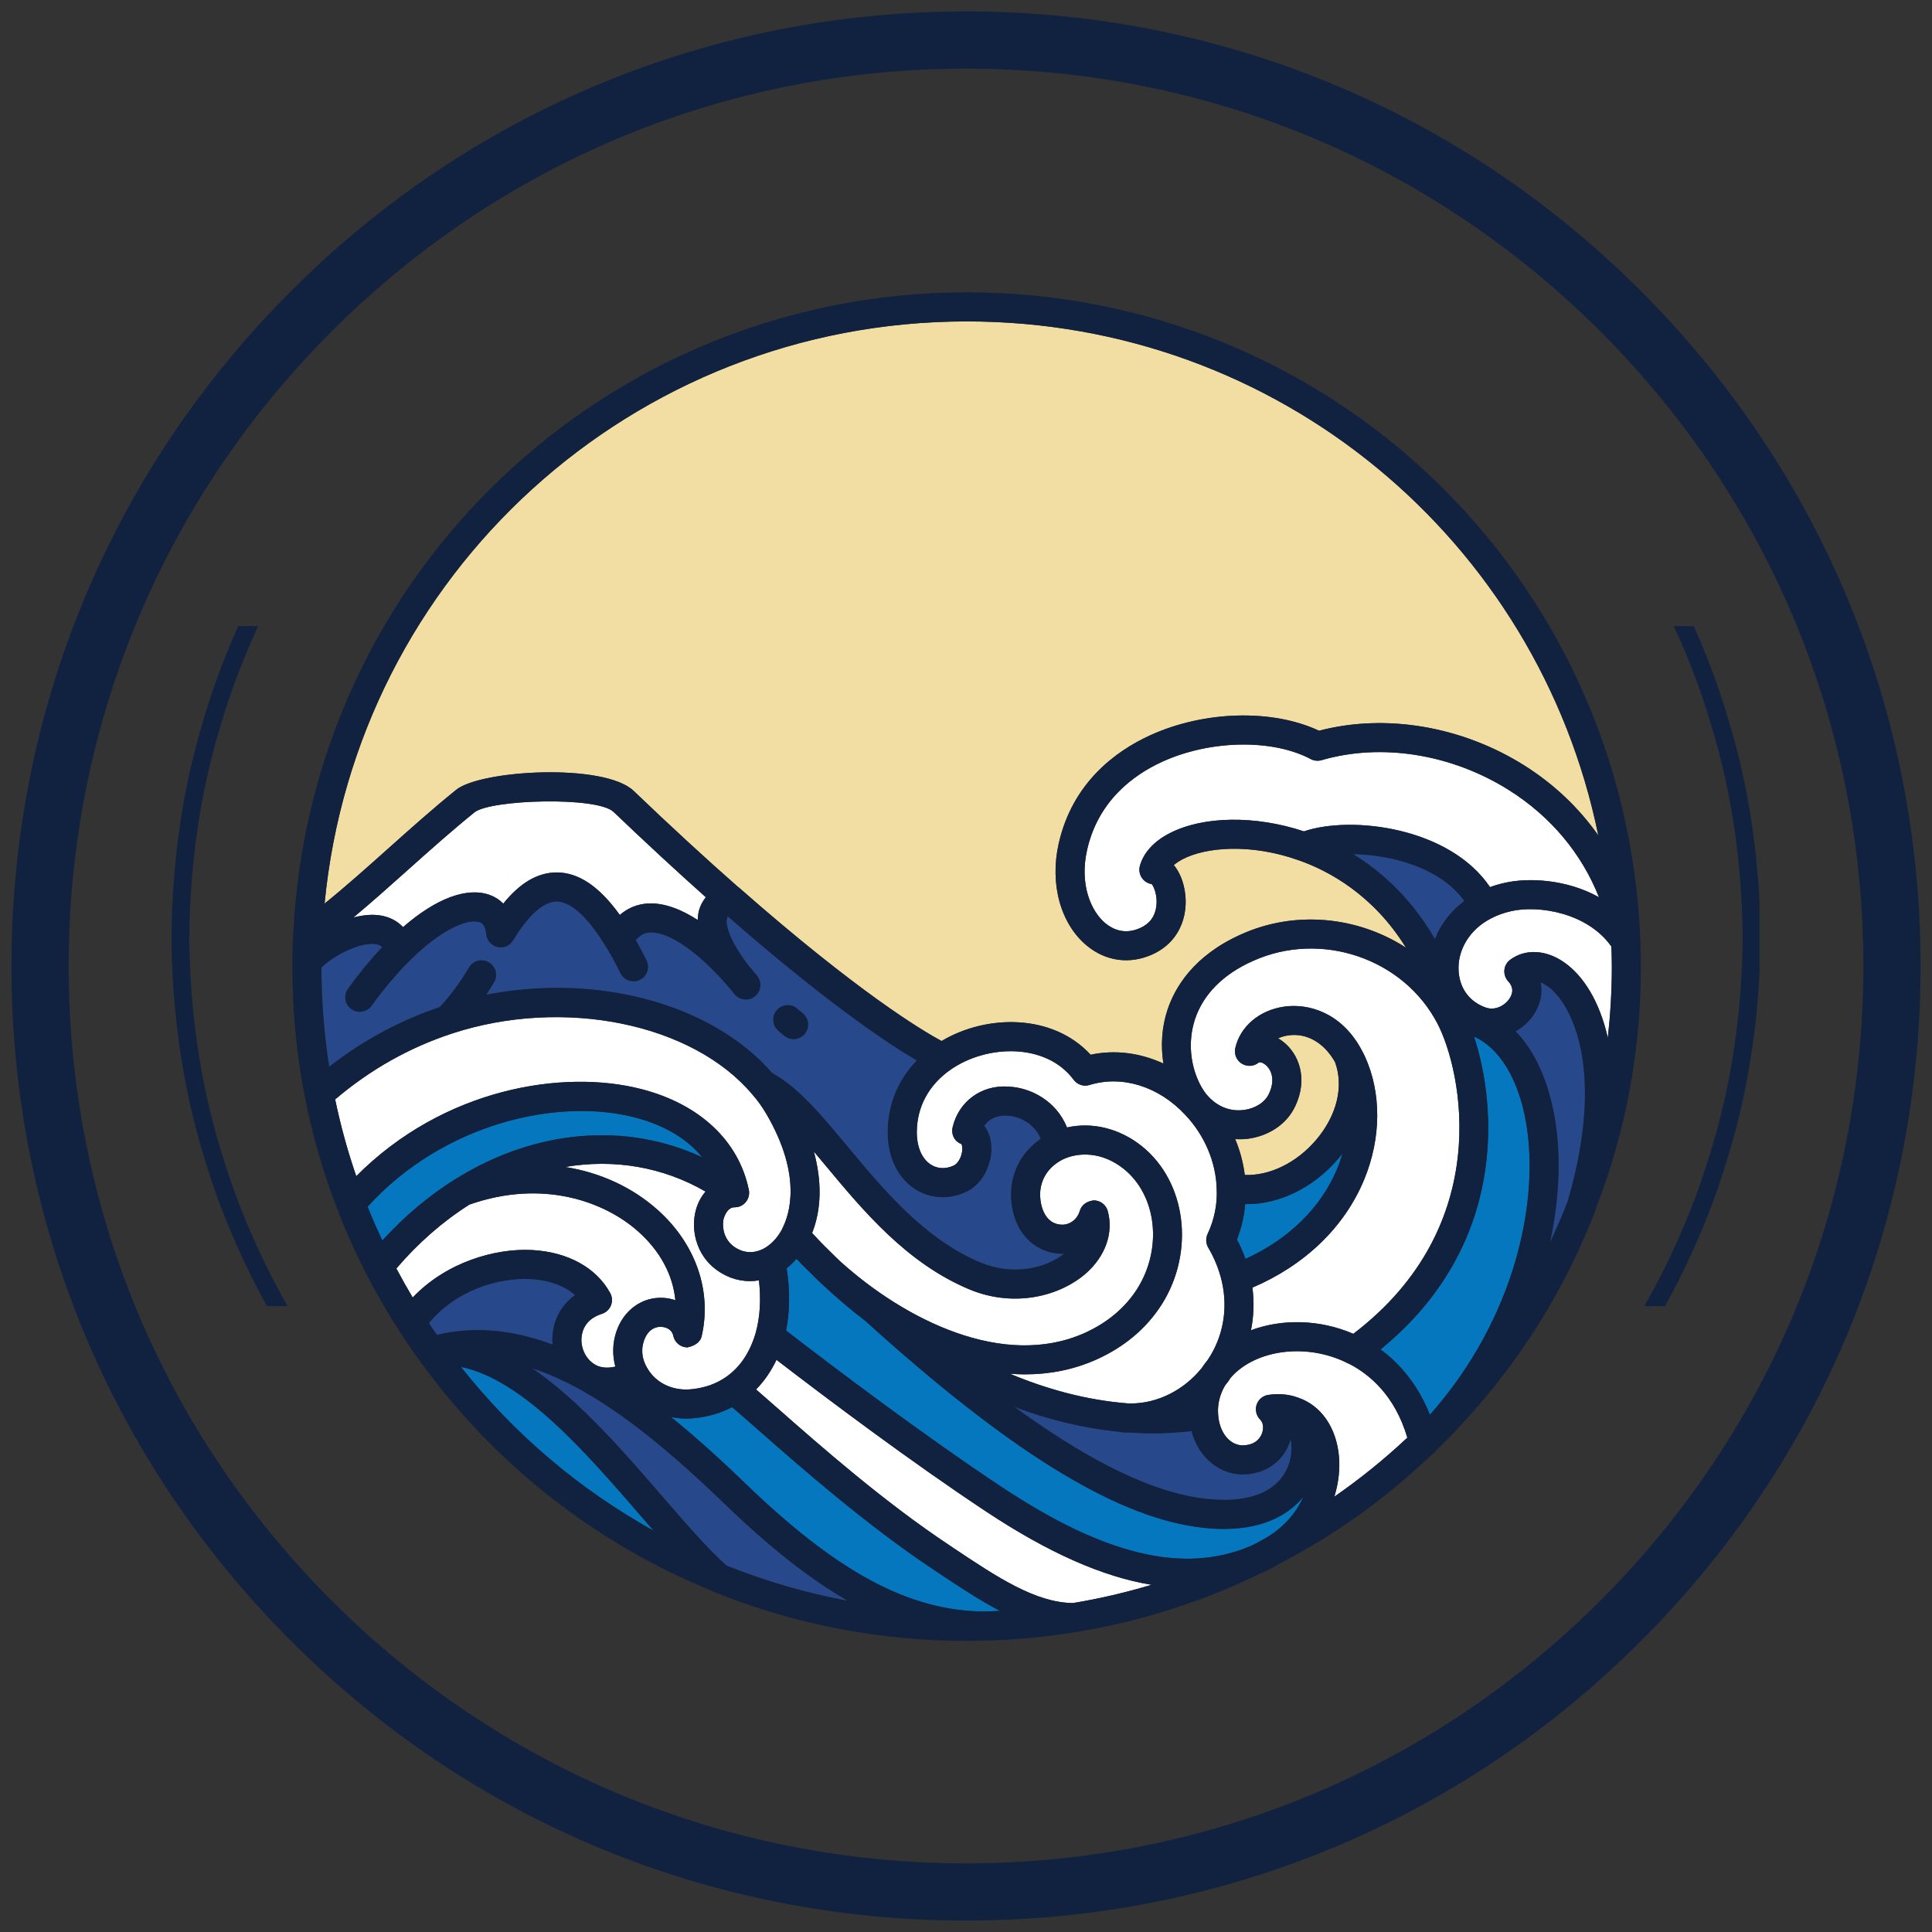 <svg xmlns="http://www.w3.org/2000/svg" xmlns:xlink="http://www.w3.org/1999/xlink" width="500" viewBox="0 0 375 375" height="500" preserveAspectRatio="xMidYMid meet"><rect x="0" y="0" width="375" height="375" fill="#333333" stroke="none"/><defs><clipPath id="8457e18575"><path d="M 2.215 2.215 L 372.785 2.215 L 372.785 372.785 L 2.215 372.785 Z M 2.215 2.215 " clip-rule="nonzero"></path></clipPath><clipPath id="8cfd5fba38"><path d="M 187.5 372.785 C 138.031 372.785 91.453 353.531 56.496 318.504 C 21.469 283.547 2.215 236.969 2.215 187.5 C 2.215 138.031 21.469 91.453 56.496 56.496 C 91.453 21.469 138.031 2.215 187.5 2.215 C 236.969 2.215 283.547 21.469 318.504 56.496 C 353.531 91.527 372.785 138.031 372.785 187.5 C 372.785 236.969 353.531 283.547 318.504 318.504 C 283.547 353.531 236.969 372.785 187.5 372.785 Z M 187.5 13.324 C 140.992 13.324 97.227 31.469 64.348 64.348 C 31.469 97.227 13.324 140.992 13.324 187.5 C 13.324 234.008 31.469 277.773 64.348 310.652 C 97.227 343.531 140.992 361.676 187.5 361.676 C 234.008 361.676 277.773 343.531 310.652 310.652 C 343.531 277.773 361.676 234.008 361.676 187.5 C 361.676 140.992 343.531 97.227 310.652 64.348 C 277.773 31.469 234.008 13.324 187.5 13.324 Z M 187.5 13.324 " clip-rule="nonzero"></path></clipPath><clipPath id="3a8b836157"><path d="M 33.277 121.523 L 341.527 121.523 L 341.527 253.523 L 33.277 253.523 Z M 33.277 121.523 " clip-rule="nonzero"></path></clipPath><clipPath id="a3ad94ff99"><path d="M 56.746 56.746 L 318.496 56.746 L 318.496 318.496 L 56.746 318.496 Z M 56.746 56.746 " clip-rule="nonzero"></path></clipPath></defs><g clip-path="url(#8457e18575)"><g clip-path="url(#8cfd5fba38)"><path fill="#112241" d="M 2.215 2.215 L 372.785 2.215 L 372.785 372.785 L 2.215 372.785 Z M 2.215 2.215 " fill-opacity="1" fill-rule="nonzero"></path></g></g><g clip-path="url(#3a8b836157)"><path fill="#112241" d="M 332.172 223.082 C 328.262 236.395 322.293 249.023 314.883 260.656 C 308.766 270.125 301.812 279.02 293.996 287.113 C 292.984 288.219 291.855 289.207 290.785 290.25 C 289.691 291.277 288.633 292.336 287.52 293.336 L 284.129 296.281 L 282.438 297.754 L 280.68 299.152 L 277.172 301.957 C 275.98 302.863 274.754 303.723 273.551 304.613 C 271.172 306.434 268.641 308.035 266.16 309.723 C 265.805 309.961 265.43 310.215 265.039 310.477 C 264.633 310.719 264.215 310.973 263.777 311.234 C 262.902 311.758 261.961 312.32 260.957 312.918 C 258.977 314.164 256.633 315.336 254.105 316.68 C 253.469 317.008 252.832 317.367 252.16 317.688 C 251.48 318.004 250.793 318.324 250.09 318.648 C 248.684 319.297 247.227 319.973 245.723 320.664 C 242.645 321.871 239.43 323.316 235.926 324.438 C 222.09 329.457 204.824 332.555 187.496 332.629 C 170.168 332.555 152.902 329.457 139.066 324.438 C 135.562 323.316 132.352 321.871 129.266 320.664 C 127.766 319.973 126.309 319.297 124.902 318.648 C 124.199 318.324 123.508 318.004 122.832 317.688 C 122.16 317.367 121.523 317.008 120.887 316.68 C 118.359 315.336 116.012 314.164 114.035 312.922 C 113.031 312.32 112.09 311.758 111.219 311.234 C 110.781 310.973 110.359 310.723 109.957 310.477 C 109.562 310.215 109.188 309.961 108.832 309.723 C 99.418 303.555 90.574 296.547 82.535 288.676 C 74.059 280.207 66.645 270.719 60.109 260.66 C 52.699 249.027 46.727 236.395 42.816 223.082 C 38.746 209.812 36.863 195.891 36.742 181.961 C 36.863 168.035 38.746 154.109 42.816 140.844 C 46.727 127.531 52.699 114.898 60.109 103.266 C 66.223 93.801 73.18 84.902 80.996 76.812 C 82.008 75.707 83.133 74.715 84.207 73.672 C 85.297 72.648 86.359 71.59 87.473 70.59 L 90.859 67.645 L 92.555 66.168 L 94.312 64.773 L 97.82 61.969 C 99.008 61.062 100.234 60.203 101.438 59.312 C 103.82 57.488 106.352 55.887 108.828 54.203 C 109.188 53.961 109.562 53.711 109.953 53.449 C 110.359 53.207 110.777 52.953 111.215 52.688 C 112.09 52.168 113.031 51.605 114.035 51.004 C 116.012 49.762 118.355 48.59 120.887 47.246 C 121.523 46.918 122.16 46.559 122.832 46.238 C 123.508 45.922 124.199 45.602 124.902 45.277 C 126.309 44.625 127.766 43.953 129.266 43.258 C 132.348 42.055 135.562 40.609 139.066 39.484 C 152.902 34.469 170.168 31.367 187.496 31.297 C 204.824 31.367 222.09 34.469 235.926 39.484 C 239.43 40.609 242.641 42.055 245.723 43.258 C 247.227 43.953 248.684 44.625 250.09 45.277 C 250.793 45.602 251.48 45.922 252.16 46.234 C 252.832 46.559 253.469 46.918 254.105 47.246 C 256.633 48.59 258.977 49.762 260.957 51.004 C 261.957 51.605 262.898 52.168 263.773 52.688 C 264.211 52.953 264.633 53.203 265.035 53.449 C 265.426 53.711 265.801 53.961 266.16 54.203 C 275.574 60.371 284.418 67.379 292.453 75.25 C 300.934 83.719 308.348 93.207 314.883 103.266 C 322.293 114.898 328.262 127.531 332.172 140.844 C 336.246 154.109 338.125 168.035 338.246 181.961 C 338.125 195.891 336.246 209.812 332.172 223.082 Z M 341.715 181.859 L 341.711 181.848 C 341.582 167.629 339.672 153.398 335.527 139.832 C 331.543 126.223 325.441 113.305 317.836 101.441 L 314.176 95.945 C 314.176 95.945 313.121 94.469 311.535 92.25 C 310.008 89.988 307.672 87.199 305.441 84.332 C 303.039 81.609 300.734 78.797 298.793 76.883 C 296.91 74.914 295.652 73.605 295.652 73.605 C 295.652 73.605 295.336 73.277 294.766 72.73 C 294.191 72.18 293.379 71.387 292.398 70.441 C 290.488 68.496 287.715 66.152 284.996 63.746 C 283.598 62.586 282.164 61.477 280.836 60.41 C 280.172 59.879 279.527 59.367 278.914 58.879 C 278.285 58.426 277.684 57.992 277.133 57.594 C 274.926 56 273.453 54.938 273.453 54.938 C 273.453 54.938 273.133 54.68 272.613 54.344 C 272.098 54 271.414 53.543 270.73 53.082 C 269.359 52.164 267.988 51.246 267.988 51.246 C 267.621 51 267.238 50.742 266.84 50.473 C 266.43 50.223 266 49.961 265.551 49.691 C 264.656 49.152 263.695 48.578 262.672 47.961 C 260.648 46.688 258.25 45.48 255.664 44.105 C 255.016 43.766 254.359 43.398 253.672 43.07 C 252.98 42.746 252.277 42.418 251.559 42.082 C 250.121 41.418 248.629 40.727 247.09 40.012 C 243.938 38.773 240.648 37.297 237.062 36.141 C 222.906 31 205.227 27.812 187.496 27.742 C 169.766 27.812 152.086 31 137.926 36.145 C 134.34 37.297 131.051 38.777 127.898 40.016 C 126.359 40.727 124.871 41.418 123.434 42.082 C 122.715 42.418 122.008 42.746 121.316 43.07 C 120.629 43.398 119.977 43.766 119.324 44.105 C 116.738 45.48 114.344 46.688 112.316 47.961 C 111.293 48.578 110.332 49.156 109.438 49.691 C 108.992 49.961 108.562 50.223 108.152 50.473 C 107.75 50.742 107.367 51 107 51.246 C 107 51.246 105.633 52.164 104.262 53.082 C 103.578 53.543 102.891 54 102.379 54.344 C 101.859 54.68 101.539 54.938 101.539 54.938 C 101.539 54.938 100.066 56 97.859 57.594 C 97.305 57.992 96.707 58.426 96.074 58.879 C 95.465 59.367 94.82 59.879 94.156 60.41 C 92.828 61.477 91.391 62.586 89.996 63.746 C 87.277 66.152 84.504 68.496 82.594 70.441 C 81.613 71.387 80.797 72.18 80.227 72.73 C 79.656 73.277 79.336 73.605 79.336 73.605 C 79.336 73.605 78.082 74.914 76.195 76.883 C 74.258 78.797 71.953 81.609 69.551 84.332 C 67.316 87.199 64.98 89.988 63.457 92.25 C 61.871 94.469 60.812 95.945 60.812 95.945 L 57.156 101.441 C 49.551 113.305 43.445 126.227 39.461 139.832 C 35.32 153.402 33.406 167.629 33.281 181.848 L 33.277 181.859 L 33.277 182.062 L 33.281 182.078 C 33.406 196.297 35.32 210.523 39.461 224.094 C 43.445 237.699 49.551 250.617 57.156 262.48 L 60.812 267.977 C 60.812 267.977 61.871 269.457 63.457 271.676 C 64.98 273.938 67.316 276.727 69.551 279.594 C 71.953 282.316 74.258 285.129 76.195 287.043 C 78.082 289.008 79.336 290.32 79.336 290.32 C 79.336 290.32 79.656 290.645 80.227 291.195 C 80.797 291.746 81.613 292.535 82.594 293.48 C 84.504 295.43 87.277 297.773 89.996 300.18 C 91.391 301.336 92.828 302.449 94.156 303.516 C 94.82 304.047 95.465 304.559 96.074 305.043 C 96.707 305.5 97.305 305.93 97.859 306.328 C 100.066 307.926 101.539 308.984 101.539 308.984 C 101.539 308.984 101.859 309.246 102.379 309.582 C 102.895 309.926 103.578 310.383 104.262 310.844 C 105.633 311.762 107.004 312.676 107.004 312.676 C 107.367 312.922 107.75 313.184 108.152 313.453 C 108.562 313.703 108.992 313.961 109.438 314.23 C 110.332 314.77 111.297 315.348 112.32 315.961 C 114.344 317.238 116.738 318.441 119.324 319.82 C 119.977 320.156 120.629 320.523 121.316 320.855 C 122.008 321.18 122.715 321.508 123.434 321.844 C 124.871 322.508 126.363 323.199 127.898 323.91 C 131.051 325.152 134.34 326.629 137.926 327.781 C 152.086 332.926 169.766 336.109 187.496 336.18 C 205.227 336.109 222.906 332.926 237.066 327.781 C 240.648 326.629 243.941 325.148 247.094 323.91 C 248.629 323.199 250.121 322.508 251.559 321.84 C 252.277 321.508 252.984 321.176 253.676 320.855 C 254.363 320.523 255.016 320.156 255.668 319.82 C 258.254 318.441 260.648 317.238 262.672 315.961 C 263.695 315.348 264.656 314.77 265.555 314.23 C 266 313.961 266.43 313.703 266.84 313.453 C 267.242 313.18 267.625 312.922 267.988 312.676 C 267.988 312.676 269.359 311.762 270.73 310.844 C 271.414 310.383 272.098 309.926 272.613 309.582 C 273.133 309.246 273.453 308.984 273.453 308.984 C 273.453 308.984 274.926 307.926 277.133 306.328 C 277.684 305.93 278.285 305.5 278.914 305.043 C 279.527 304.559 280.172 304.047 280.836 303.516 C 282.164 302.449 283.598 301.336 284.996 300.18 C 287.715 297.773 290.488 295.43 292.398 293.48 C 293.379 292.535 294.191 291.746 294.766 291.195 C 295.336 290.645 295.652 290.32 295.652 290.32 C 295.652 290.32 296.91 289.008 298.793 287.043 C 300.734 285.129 303.039 282.316 305.441 279.594 C 307.672 276.727 310.012 273.938 311.535 271.676 C 313.121 269.457 314.176 267.977 314.176 267.977 L 317.836 262.48 C 325.441 250.617 331.543 237.699 335.527 224.094 C 339.672 210.523 341.582 196.297 341.711 182.074 L 341.715 182.062 L 341.715 181.859 " fill-opacity="1" fill-rule="nonzero"></path></g><path fill="#f2dea2" d="M 187.648 62.387 C 122.742 62.387 69.152 111.539 63 175.383 C 67.016 172.145 71.07 168.523 75.301 164.746 C 79.586 160.914 84.016 156.957 88.535 153.309 C 93.258 149.453 117.309 148.043 123.004 153.52 C 130.164 160.375 136.949 166.617 143.176 172.09 C 143.262 172.148 143.348 172.203 143.434 172.281 C 166.512 192.578 178.945 200.008 182.758 202.059 C 191.555 196.824 204.363 196.75 211.688 204.723 C 216.406 203.707 221.32 204.359 225.82 206.434 C 225.266 202.957 225.496 199.367 226.594 196.055 C 228.051 191.629 231.707 185.5 240.805 181.406 C 251.434 176.574 263.613 177.934 272.895 183.941 C 266.5 173.594 257.773 168.984 252.191 167.016 C 242.77 163.637 234.066 164.438 229.613 166.738 C 228.906 167.102 228.305 167.5 227.836 167.922 C 228.672 168.91 229.34 170.258 229.746 171.863 C 230.953 176.609 229.543 182.602 223.668 185.254 C 219.316 187.211 214.711 186.609 211.02 183.602 C 205.891 179.414 203.723 171.645 205.48 163.793 C 208.137 151.922 216.547 145.809 223.137 142.773 C 233.688 137.918 247.004 137.586 256.02 141.836 C 268.922 138.441 283.738 140.938 295.891 148.586 C 301.676 152.234 306.5 156.84 310.234 162.164 C 298.504 104.82 248.129 62.387 187.648 62.387 Z M 250.035 200.973 C 249.336 201.07 248.672 201.27 248.086 201.539 C 248.414 201.73 248.738 201.945 249.051 202.188 C 252.074 204.535 253.969 209.336 251.387 214.75 C 249.781 218.141 246.348 220.492 242.203 221.035 C 241.383 221.141 240.562 221.141 239.75 221.098 C 240.684 223.336 241.312 225.672 241.609 228.059 C 246.359 228.25 251.602 225.758 255.418 221.305 C 259.496 216.531 260.871 210.879 259.125 206.141 C 257.004 202.383 253.613 200.434 250.035 200.973 " fill-opacity="1" fill-rule="nonzero"></path><path fill="#ffffff" d="M 312.77 183.727 C 308.102 177.086 298.512 175.652 293.289 176.859 C 291.805 177.199 290.531 177.668 289.383 178.281 C 285.254 180.398 282.824 184.43 283.121 188.574 C 283.363 191.953 285.305 194.504 288.445 195.586 C 290.27 196.199 292.156 195.129 293.02 193.785 C 293.789 192.609 293.695 191.492 292.742 190.473 C 292.199 189.887 291.93 189.09 292 188.293 C 292.07 187.492 292.484 186.766 293.129 186.285 C 296.035 184.129 300.027 184.316 303.562 186.762 C 307.367 189.398 310.484 194.414 312.078 201.441 C 312.578 196.895 312.855 192.297 312.855 187.648 C 312.855 186.324 312.82 185.039 312.77 183.727 Z M 214.586 179.227 C 216.004 180.391 218.328 181.488 221.34 180.113 C 223.148 179.293 224.199 177.883 224.445 175.91 C 224.703 173.863 224 172.16 223.562 171.605 C 222.871 171.5 222.238 171.148 221.789 170.594 C 221.207 169.891 221.008 168.934 221.254 168.043 C 221.977 165.488 223.973 163.297 227.031 161.727 C 233.559 158.359 243.691 158.238 253.086 161.367 C 262.387 158.219 281.406 160.598 289.215 172.188 C 290.105 171.863 291.039 171.586 292.043 171.363 C 296.566 170.32 304.047 170.621 310.355 174.152 C 307.027 165.715 301.02 158.48 292.887 153.359 C 281.727 146.34 268.117 144.16 256.516 147.551 C 255.805 147.75 255.043 147.68 254.406 147.332 C 246.953 143.371 234.801 143.613 225.496 147.895 C 220.059 150.398 213.133 155.402 210.992 165.023 C 209.508 171.605 211.73 176.898 214.586 179.227 Z M 243.129 186.547 C 237.395 189.121 233.535 193.02 231.949 197.824 C 230.527 202.125 230.996 207.043 233.195 210.977 C 233.496 211.461 233.844 212.055 234.25 212.504 C 236.145 214.75 238.75 215.816 241.477 215.438 C 243.676 215.148 245.52 213.957 246.289 212.328 C 247.613 209.555 246.742 207.539 245.59 206.645 C 244.988 206.176 244.453 206.133 244.332 206.227 C 243.406 207.012 242.094 207.09 241.055 206.469 C 240.02 205.844 239.504 204.625 239.766 203.441 C 240.707 199.25 244.422 196.086 249.227 195.391 C 253.922 194.715 260.238 196.5 264.113 203.48 C 264.129 203.508 264.133 203.535 264.148 203.562 C 264.148 203.566 264.148 203.566 264.148 203.566 C 264.43 204.051 264.699 204.535 264.91 205.016 C 268.164 212.105 268.125 220.852 264.789 228.941 C 260.984 238.156 253.328 245.547 243.094 249.926 C 243.457 252.734 243.355 255.52 242.812 258.203 C 248.883 255.934 256.191 256.09 262.68 258.891 C 290.367 237.797 283.68 207.754 279.051 198.754 C 272.469 186.008 256.352 180.547 243.129 186.547 Z M 261.953 264.758 C 261.875 264.727 261.793 264.703 261.711 264.66 C 254.207 260.805 244.645 261.703 239.477 266.762 L 238.891 267.391 C 238.609 267.867 238.238 268.367 237.805 268.891 C 236.797 270.555 236.297 272.527 236.43 274.414 C 236.598 277.855 238.535 280.406 241.047 280.543 C 243.723 280.559 244.578 279.074 244.879 278.395 C 245.273 277.508 245.332 276.281 244.594 275.535 C 243.84 274.785 243.578 273.664 243.91 272.648 C 244.25 271.637 245.125 270.902 246.188 270.746 C 248.223 270.453 250.168 270.629 251.836 271.238 C 251.836 271.238 251.844 271.238 251.844 271.238 C 251.875 271.25 251.906 271.266 251.941 271.273 C 256.375 272.762 259.387 277.027 259.895 282.699 C 260.102 285.023 259.855 287.738 258.996 290.504 C 263.973 287.055 268.699 283.234 273.16 279.051 C 270.77 270.887 265.84 266.785 261.953 264.758 Z M 237.172 248.781 C 236.641 246.473 235.742 244.234 234.516 242.16 C 234.043 241.348 234 240.363 234.391 239.516 C 235.699 236.754 236.312 233.715 236.156 230.711 C 236.012 225.527 233.789 220.324 230.043 216.379 C 224.902 210.863 217.812 208.652 211.488 210.59 C 210.359 210.965 209.113 210.539 208.395 209.582 C 203.023 202.352 191.496 202.742 184.527 207.613 C 180.324 210.52 177.996 214.785 177.953 219.656 C 177.93 222.574 178.914 224.902 180.652 226.035 C 181.953 226.875 183.52 226.953 185.078 226.25 C 185.777 225.941 186.406 225.012 186.664 223.926 C 186.922 222.859 186.711 222.18 186.609 222.059 C 185.27 221.574 184.582 220.215 184.898 218.824 C 186.062 213.801 190.473 210.559 195.688 210.906 C 200.047 211.086 205.004 213.652 207.109 218.84 C 212.012 217.734 217.348 219.027 221.668 222.504 C 230.27 229.445 231.953 242.914 225.516 253.156 C 222.52 257.855 218.219 261.477 212.715 263.93 C 208.266 265.898 203.625 266.762 198.961 266.762 C 197.98 266.762 197 266.719 196.023 266.641 C 203.055 269.59 210.816 271.781 219.055 272.41 L 219.516 272.41 C 224.656 272.41 229.789 269.844 233.262 265.531 C 233.645 264.961 234 264.453 234.391 264 C 237.395 259.559 238.383 254.156 237.172 248.781 Z M 150.715 263.941 C 149.676 266.141 148.348 268.074 146.754 269.691 C 147.977 270.742 149.426 272.012 151.07 273.465 C 159.273 280.684 171.664 291.59 184.473 300.066 L 185.043 300.453 C 193.574 306.141 200.945 311.059 208.254 311.152 C 213.426 310.301 218.52 309.105 223.516 307.609 C 213.969 306.051 203.406 301.34 191.395 293.383 C 176.836 283.738 160.605 271.543 150.715 263.941 Z M 160.727 242.523 C 160.742 242.539 160.762 242.555 160.773 242.566 C 160.781 242.57 160.785 242.578 160.785 242.578 C 161.637 243.426 162.387 244.184 163.191 244.934 C 163.191 244.934 163.195 244.934 163.195 244.934 C 163.207 244.945 163.219 244.953 163.227 244.961 C 163.227 244.965 163.234 244.965 163.234 244.973 C 163.242 244.977 163.25 244.988 163.262 244.992 C 175.777 256.223 194.73 265.711 210.422 258.781 C 214.891 256.781 218.367 253.879 220.742 250.148 C 225.68 242.289 224.539 232.07 218.133 226.891 C 213.855 223.457 209.25 223.66 206.387 225 C 203.195 226.551 201.523 229.52 201.953 232.922 C 202.301 235.742 203.738 237.523 205.812 237.691 C 207.203 237.871 208.992 237.039 209.594 235.012 C 209.949 233.805 211.059 233.117 212.328 232.992 C 213.594 233.012 214.691 233.859 215.02 235.078 C 216.164 239.316 214.566 243.848 210.738 247.199 C 205.949 251.406 197.098 253.984 188.145 250.262 C 176.023 245.191 167.629 235.105 160.227 226.211 C 159.457 225.285 158.707 224.391 157.969 223.516 C 159.547 229.273 159.461 234.719 157.633 239.32 C 158.652 240.43 159.676 241.512 160.727 242.523 Z M 124.543 211.406 C 135.816 214.32 143.402 221.445 145.352 230.957 C 145.656 232.48 144.68 233.977 143.148 234.289 C 143.059 234.305 142.961 234.305 142.871 234.316 C 142.773 234.328 142.684 234.344 142.586 234.344 C 142.574 234.344 142.57 234.336 142.559 234.336 C 142.543 234.336 142.527 234.336 142.508 234.332 C 142.477 234.336 142.457 234.344 142.422 234.344 C 141.055 234.465 140.504 236.371 140.449 236.602 C 140.105 238.246 140.434 241.375 143.84 242.715 C 145.641 243.398 147.238 242.883 148.262 242.34 C 149.652 241.586 150.898 240.266 151.77 238.641 C 151.793 238.598 151.797 238.551 151.82 238.508 C 153.223 235.824 155.754 228.301 148.832 216.359 C 148.016 214.949 147.102 213.656 146.105 212.52 C 146.098 212.516 146.094 212.504 146.09 212.5 C 146.078 212.488 146.066 212.484 146.062 212.473 C 134.48 198.645 109.426 193.523 87.793 200.59 C 79.445 203.32 71.816 207.641 65.055 213.395 C 66.098 218.414 67.461 223.402 69.152 228.293 C 86.055 211.273 109.273 207.441 124.543 211.406 Z M 147.309 248.516 C 146.738 248.609 146.168 248.668 145.598 248.668 C 144.312 248.668 143.043 248.441 141.82 247.98 C 135.766 245.605 134.012 239.828 134.926 235.453 C 135.277 233.777 135.992 232.379 136.949 231.281 C 128.637 226.484 119.219 224.895 109.699 226.508 C 116.414 227.574 122.629 230.375 127.613 234.805 C 135.012 241.387 138.219 250.559 136.195 259.344 C 135.902 260.637 134.684 261.27 133.41 261.531 C 132.082 261.512 130.945 260.57 130.68 259.27 C 130.438 258.074 129.32 257.594 128.434 257.547 C 127.84 257.461 125.844 257.602 124.965 260.312 C 124.258 262.48 124.895 264.277 125.555 265.41 C 127.23 268.477 130.703 270.117 134.492 269.617 C 136.879 269.344 138.98 268.59 140.777 267.375 C 143.586 265.473 145.582 262.535 146.695 258.66 C 147.531 255.625 147.73 252.156 147.309 248.516 Z M 73.957 177.711 C 75.688 178.012 77.133 178.785 78.234 179.949 C 84.633 174.383 90.637 172.113 95.062 173.711 C 96.078 174.078 96.961 174.652 97.688 175.391 C 100.938 171.359 104.336 169.375 107.973 169.34 L 108.059 169.34 C 112.297 169.34 116.324 172.047 120.305 177.59 C 121.852 176.25 123.703 175.48 125.785 175.363 C 129.008 175.203 132.344 176.574 135.426 178.57 C 135.449 177.914 135.516 177.273 135.688 176.672 C 135.902 175.906 136.301 175.012 137.004 174.156 C 131.398 169.156 125.402 163.625 119.094 157.594 C 115.926 154.543 95.152 155.184 92.086 157.684 C 87.668 161.258 83.293 165.164 79.059 168.949 C 75.484 172.145 72.031 175.227 68.59 178.09 C 70.453 177.602 72.305 177.414 73.957 177.711 Z M 131.086 252.371 C 130.621 247.488 128.137 242.816 123.863 239.02 C 117.336 233.211 105.324 228.82 91.121 233.809 C 85.926 237.098 81.16 241.27 76.934 246.215 C 78.02 248.258 79.07 250.121 80.105 251.848 C 86.574 245.035 96.023 242.27 103.184 242.625 C 110.18 242.98 115.738 246.027 118.445 250.988 C 118.848 251.723 118.895 252.605 118.582 253.387 C 118.266 254.172 117.617 254.77 116.812 255.023 C 113.594 256.039 112.965 258.363 112.867 259.652 C 112.707 261.875 113.863 264.035 115.68 264.969 C 115.723 264.988 115.766 265.012 115.809 265.039 C 116.84 265.508 118.078 265.582 119.434 265.254 C 118.848 263.086 118.879 260.777 119.602 258.562 C 120.996 254.285 124.676 251.672 128.754 251.914 C 129.566 251.961 130.352 252.117 131.086 252.371 " fill-opacity="1" fill-rule="nonzero"></path><path fill="#27498c" d="M 300.352 191.395 C 300.051 191.188 299.574 190.895 299.027 190.684 C 299.453 192.73 299.031 194.891 297.746 196.863 C 296.832 198.277 295.59 199.395 294.184 200.172 C 297.844 203.98 300.441 209.598 301.703 216.59 C 302.98 223.645 302.805 232.18 300.844 241.188 C 302.098 238.531 303.273 235.816 304.344 233.051 C 304.359 232.977 304.371 232.902 304.391 232.832 C 311.742 207.375 304.957 194.598 300.352 191.395 Z M 262.617 165.777 C 268.004 169.078 273.902 174.254 278.52 182.293 C 279.637 179.402 281.605 176.82 284.234 174.875 C 279.547 168.363 270.055 165.902 262.617 165.777 Z M 250.039 280.664 C 248.473 284.25 244.934 286.312 240.77 286.176 C 236.199 285.922 232.547 282.543 231.273 277.77 C 228.73 278.066 226.25 278.211 223.805 278.211 C 222.332 278.211 220.867 278.156 219.402 278.055 L 218.895 278.055 C 218.887 278.055 218.875 278.051 218.871 278.051 C 218.809 278.051 218.742 278.051 218.684 278.051 C 218.672 278.051 218.672 278.043 218.668 278.043 C 218.262 278.039 217.828 278.02 217.445 277.941 C 217.402 277.938 217.371 277.914 217.328 277.906 C 210.098 277.215 203.242 275.461 196.91 273.074 C 208.941 281.871 221.703 289.156 232.945 290.773 C 241.414 292.008 247.398 290.051 249.738 285.246 C 250.703 283.281 250.859 281.105 250.516 279.277 C 250.391 279.746 250.246 280.207 250.039 280.664 Z M 206.57 243.34 C 206.164 243.363 205.758 243.348 205.336 243.309 C 201.703 243.008 197.18 240.285 196.355 233.617 C 195.719 228.543 197.852 223.902 201.996 221.051 C 200.898 218.188 197.992 216.645 195.461 216.543 C 194.602 216.465 192.281 216.594 191.035 218.543 C 191.871 219.609 192.367 221.023 192.422 222.648 C 192.531 225.855 190.828 229.887 187.367 231.406 C 184.082 232.891 180.496 232.66 177.574 230.766 C 174.195 228.562 172.27 224.488 172.312 219.602 C 172.355 214.312 174.352 209.562 177.961 205.836 C 172.43 202.598 160.672 194.812 141.262 177.863 C 141.168 178.004 141.133 178.129 141.109 178.211 C 140.738 179.508 141.664 182.762 145.484 187.66 C 145.883 188.094 146.406 188.73 146.934 189.363 C 147.922 190.57 147.762 192.367 146.562 193.352 C 146.035 193.793 145.395 194.008 144.758 194.008 C 143.957 194.008 143.16 193.664 142.613 192.992 L 142.574 192.949 C 142.102 192.375 141.633 191.805 141.16 191.277 C 141.152 191.266 141.148 191.258 141.145 191.25 C 141.137 191.25 141.133 191.242 141.133 191.238 C 135.473 184.711 129.738 180.762 126.105 180.992 C 125.016 181.055 124.152 181.547 123.406 182.488 C 124.125 183.746 124.828 185.051 125.492 186.418 C 126.176 187.816 125.602 189.5 124.195 190.184 C 122.812 190.859 121.109 190.285 120.426 188.879 C 119.406 186.797 118.324 184.844 117.195 183.074 C 113.871 177.773 110.711 174.98 108.051 174.98 L 108.02 174.98 C 105.477 175.004 102.562 177.605 99.598 182.508 C 98.969 183.559 97.758 184.09 96.547 183.801 C 95.359 183.516 94.48 182.508 94.375 181.293 C 94.211 179.402 93.395 179.109 93.125 179.008 C 90.988 178.227 85.832 180.18 79.602 186.379 C 77.133 188.793 74.617 191.766 72.121 195.219 C 71.566 195.984 70.707 196.387 69.836 196.387 C 69.258 196.387 68.684 196.223 68.184 195.855 C 66.918 194.945 66.633 193.18 67.547 191.914 C 69.754 188.871 71.977 186.18 74.188 183.859 C 73.859 183.504 73.457 183.344 72.98 183.262 C 69.957 182.75 64.523 185.57 62.391 187.824 C 62.402 194.379 62.914 200.82 63.895 207.066 C 70.387 201.988 77.582 198.098 85.355 195.473 C 88.547 192.133 90.984 187.875 91.012 187.832 C 91.773 186.477 93.496 186.008 94.852 186.77 C 96.207 187.547 96.684 189.262 95.914 190.617 C 95.863 190.711 95.297 191.684 94.379 193.078 C 115.816 188.887 138.07 194.734 149.887 208.281 C 154.91 211.02 159.391 216.391 164.562 222.602 C 171.555 231 179.473 240.527 190.312 245.059 C 196.738 247.727 202.996 246.148 206.57 243.34 Z M 156.266 200.598 C 155.711 201.316 154.875 201.695 154.035 201.695 C 153.43 201.695 152.824 201.5 152.309 201.102 C 151.406 200.402 150.91 199.902 150.91 199.902 C 149.824 198.797 149.828 197.012 150.93 195.914 C 152.027 194.828 153.801 194.828 154.887 195.902 C 154.945 195.953 155.246 196.246 155.758 196.641 C 156.992 197.594 157.219 199.367 156.266 200.598 Z M 113.172 270.02 C 109.773 268.094 106.496 266.621 103.324 265.594 C 112.449 271.84 121.012 281.727 128.492 290.375 C 133.031 295.625 137.32 300.57 140.996 303.871 C 148.648 306.938 156.523 309.219 164.559 310.715 C 157.086 306.414 149.273 300.23 140.625 291.871 C 129.832 281.453 121.102 274.504 113.172 270.02 Z M 107.238 259.246 C 107.477 255.977 109.059 253.211 111.625 251.371 C 109.57 249.547 106.535 248.441 102.902 248.266 C 96.648 247.938 88.426 250.504 83.25 256.805 C 83.762 257.586 84.277 258.348 84.809 259.098 C 91.984 257.406 99.395 258.027 107.25 260.992 C 107.207 260.414 107.203 259.836 107.238 259.246 " fill-opacity="1" fill-rule="nonzero"></path><path fill="#0477bf" d="M 296.16 217.59 C 294.68 209.422 291.066 203.477 286.25 201.27 C 286.203 201.254 286.16 201.238 286.117 201.215 C 290.48 214.52 292.773 241.672 267.961 261.922 C 272.199 265.031 275.473 269.371 277.543 274.613 C 294.195 255.812 298.918 232.875 296.16 217.59 Z M 242.109 233.715 C 241.973 233.715 241.84 233.691 241.703 233.691 C 241.5 236.027 240.973 238.352 240.086 240.57 C 240.73 241.789 241.273 243.055 241.738 244.352 C 250.164 240.52 256.449 234.371 259.574 226.789 C 259.969 225.824 260.297 224.855 260.582 223.883 C 260.297 224.246 260.008 224.613 259.699 224.969 C 254.957 230.512 248.367 233.715 242.109 233.715 Z M 237.586 296.766 C 235.926 296.773 234.109 296.645 232.137 296.359 C 215.91 294.027 195.574 281.375 168.141 256.551 C 168.051 256.48 167.992 256.43 167.914 256.363 C 165.09 254.184 162.301 251.812 159.391 249.098 C 159.379 249.086 159.371 249.078 159.359 249.066 C 158.539 248.309 157.777 247.543 157.012 246.777 C 156.906 246.691 156.809 246.59 156.711 246.484 C 156 245.793 155.297 245.074 154.602 244.34 C 154.004 245.008 153.375 245.637 152.688 246.172 C 153.352 250.395 153.32 254.512 152.578 258.258 C 162.184 265.668 179.293 278.594 194.516 288.68 C 214.492 301.926 229.797 305.551 242.668 300.109 C 242.699 300.094 242.883 300.008 243.043 299.938 C 243.551 299.684 244.062 299.426 244.566 299.145 C 244.688 299.07 244.816 299.004 244.945 298.934 C 244.961 298.93 244.973 298.926 244.98 298.914 C 249.105 296.711 251.613 293.633 252.977 290.531 C 250.578 293.453 246.004 296.766 237.586 296.766 Z M 181.348 304.762 C 168.234 296.078 155.16 284.574 147.344 277.699 C 145.227 275.832 143.457 274.277 142.094 273.133 C 139.992 274.223 137.676 274.93 135.176 275.219 C 134.492 275.305 133.82 275.348 133.152 275.348 C 132.156 275.348 131.188 275.227 130.238 275.043 C 134.652 278.609 139.379 282.828 144.543 287.816 C 162.449 305.125 176.293 312.598 190.844 312.797 L 190.859 312.797 C 191.836 312.785 192.738 312.738 193.578 312.691 L 193.578 312.699 C 193.777 312.695 193.961 312.691 194.121 312.691 C 190.086 310.59 186.055 307.906 181.918 305.145 Z M 136.277 224.609 C 133.359 221.012 128.891 218.355 123.133 216.871 C 108.434 213.074 86.188 217.891 71.355 234.219 C 72.219 236.395 73.172 238.582 74.211 240.785 C 78.465 236.113 83.184 232.125 88.305 228.914 C 88.336 228.891 88.371 228.879 88.406 228.859 C 88.41 228.859 88.41 228.855 88.414 228.855 C 88.438 228.844 88.453 228.832 88.477 228.82 C 88.484 228.816 88.492 228.805 88.504 228.801 C 88.512 228.789 88.527 228.789 88.539 228.785 C 104.016 219.145 121.574 217.789 136.277 224.609 Z M 89.473 265.328 C 99.781 278.348 112.477 289.121 126.859 297.102 C 125.992 296.105 125.117 295.098 124.23 294.07 C 113.914 282.145 101.465 267.73 89.473 265.328 " fill-opacity="1" fill-rule="nonzero"></path><g clip-path="url(#a3ad94ff99)"><path fill="#112140" d="M 318.496 187.648 C 318.496 186.191 318.453 184.766 318.398 183.312 C 318.422 183.184 318.441 183.055 318.441 182.914 C 318.441 182.746 318.41 182.574 318.379 182.406 C 315.59 111.938 258.172 56.746 187.648 56.746 C 117.652 56.746 60.227 111.461 56.926 181.254 C 56.801 183.07 56.746 184.938 56.746 186.746 L 56.746 187.648 C 56.746 196.281 57.566 204.758 59.164 212.828 C 60.582 220.207 62.699 227.539 65.441 234.605 C 67.008 238.734 68.891 242.949 71.043 247.145 C 71.051 247.156 71.055 247.168 71.062 247.176 C 73.301 251.504 75.328 255.02 77.41 258.164 C 78.637 260.152 79.988 262.137 81.355 263.969 C 95.816 284.07 115.531 299.598 138.367 308.863 L 138.371 308.859 C 138.395 308.863 138.418 308.879 138.441 308.891 L 138.426 308.93 C 154.102 315.273 170.664 318.496 187.648 318.496 C 188.777 318.496 189.84 318.496 190.809 318.438 C 191.84 318.438 192.934 318.426 193.68 318.328 C 193.723 318.328 193.766 318.328 193.809 318.324 C 194.359 318.324 194.945 318.312 195.504 318.262 L 195.504 318.266 C 200.402 317.953 204.793 317.457 208.914 316.766 C 208.941 316.758 208.969 316.754 209 316.746 C 209.02 316.742 209.035 316.742 209.051 316.738 C 221.508 314.703 233.562 310.852 244.887 305.285 C 245.047 305.223 245.375 305.098 245.523 305.004 C 245.531 305 245.531 305 245.535 305 L 245.535 304.996 L 246.93 304.332 C 247.156 304.219 247.516 304.043 247.91 303.746 C 258.945 298.074 269.16 290.766 278.266 282.004 L 278.254 282 C 278.48 281.84 278.703 281.656 278.754 281.516 C 292.43 268.293 302.832 252.613 309.676 234.918 L 309.672 234.914 C 309.742 234.734 309.801 234.543 309.84 234.344 C 315.574 219.566 318.496 203.863 318.496 187.648 Z M 249.051 202.188 C 248.738 201.945 248.414 201.73 248.086 201.539 C 248.672 201.27 249.336 201.07 250.035 200.973 C 253.613 200.434 257.004 202.383 259.125 206.141 C 260.871 210.879 259.496 216.531 255.418 221.305 C 251.602 225.758 246.359 228.25 241.609 228.059 C 241.312 225.672 240.684 223.336 239.75 221.098 C 240.562 221.141 241.383 221.141 242.203 221.035 C 246.348 220.492 249.781 218.141 251.387 214.75 C 253.969 209.336 252.074 204.535 249.051 202.188 Z M 241.703 233.691 C 241.84 233.691 241.973 233.715 242.109 233.715 C 248.367 233.715 254.957 230.512 259.699 224.969 C 260.008 224.613 260.297 224.246 260.582 223.883 C 260.297 224.855 259.969 225.824 259.574 226.789 C 256.449 234.371 250.164 240.52 241.738 244.352 C 241.273 243.055 240.73 241.789 240.086 240.57 C 240.973 238.352 241.5 236.027 241.703 233.691 Z M 243.094 249.926 C 253.328 245.547 260.984 238.156 264.789 228.941 C 268.125 220.852 268.164 212.105 264.91 205.016 C 264.699 204.535 264.43 204.051 264.148 203.566 C 264.148 203.566 264.148 203.566 264.148 203.562 C 264.133 203.535 264.129 203.508 264.113 203.48 C 260.238 196.5 253.922 194.715 249.227 195.391 C 244.422 196.086 240.707 199.25 239.766 203.441 C 239.504 204.625 240.02 205.844 241.055 206.469 C 242.094 207.09 243.406 207.012 244.332 206.227 C 244.453 206.133 244.988 206.176 245.59 206.645 C 246.742 207.539 247.613 209.555 246.289 212.328 C 245.52 213.957 243.676 215.148 241.477 215.438 C 238.75 215.816 236.145 214.75 234.25 212.504 C 233.844 212.055 233.496 211.461 233.195 210.977 C 230.996 207.043 230.527 202.125 231.949 197.824 C 233.535 193.02 237.395 189.121 243.129 186.547 C 256.352 180.547 272.469 186.008 279.051 198.754 C 283.68 207.754 290.367 237.797 262.68 258.891 C 256.191 256.09 248.883 255.934 242.812 258.203 C 243.355 255.52 243.457 252.734 243.094 249.926 Z M 234.391 264 C 234 264.453 233.645 264.961 233.262 265.531 C 229.789 269.844 224.656 272.41 219.516 272.41 L 219.055 272.41 C 210.816 271.781 203.055 269.59 196.023 266.641 C 197 266.719 197.98 266.762 198.961 266.762 C 203.625 266.762 208.266 265.898 212.715 263.93 C 218.219 261.477 222.52 257.855 225.516 253.156 C 231.953 242.914 230.27 229.445 221.668 222.504 C 217.348 219.027 212.012 217.734 207.109 218.84 C 205.004 213.652 200.047 211.086 195.688 210.906 C 190.473 210.559 186.062 213.801 184.898 218.824 C 184.582 220.215 185.27 221.574 186.609 222.059 C 186.711 222.18 186.922 222.859 186.664 223.926 C 186.406 225.012 185.777 225.941 185.078 226.25 C 183.52 226.953 181.953 226.875 180.652 226.035 C 178.914 224.902 177.93 222.574 177.953 219.656 C 177.996 214.785 180.324 210.52 184.527 207.613 C 191.496 202.742 203.023 202.352 208.395 209.582 C 209.113 210.539 210.359 210.965 211.488 210.59 C 217.812 208.652 224.902 210.863 230.043 216.379 C 233.789 220.324 236.012 225.527 236.156 230.711 C 236.312 233.715 235.699 236.754 234.391 239.516 C 234 240.363 234.043 241.348 234.516 242.16 C 235.742 244.234 236.641 246.473 237.172 248.781 C 238.383 254.156 237.395 259.559 234.391 264 Z M 240.77 286.176 C 244.934 286.312 248.473 284.25 250.039 280.664 C 250.246 280.207 250.391 279.746 250.516 279.277 C 250.859 281.105 250.703 283.281 249.738 285.246 C 247.398 290.051 241.414 292.008 232.945 290.773 C 221.703 289.156 208.941 281.871 196.91 273.074 C 203.242 275.461 210.098 277.215 217.328 277.906 C 217.371 277.914 217.402 277.938 217.445 277.941 C 217.828 278.02 218.262 278.039 218.668 278.043 C 218.672 278.043 218.672 278.051 218.684 278.051 C 218.742 278.051 218.809 278.051 218.871 278.051 C 218.875 278.051 218.887 278.055 218.895 278.055 L 219.402 278.055 C 220.867 278.156 222.332 278.211 223.805 278.211 C 226.25 278.211 228.73 278.066 231.273 277.77 C 232.547 282.543 236.199 285.922 240.77 286.176 Z M 157.969 223.516 C 158.707 224.391 159.457 225.285 160.227 226.211 C 167.629 235.105 176.023 245.191 188.145 250.262 C 197.098 253.984 205.949 251.406 210.738 247.199 C 214.566 243.848 216.164 239.316 215.02 235.078 C 214.691 233.859 213.594 233.012 212.328 232.992 C 211.059 233.117 209.949 233.805 209.594 235.012 C 208.992 237.039 207.203 237.871 205.812 237.691 C 203.738 237.523 202.301 235.742 201.953 232.922 C 201.523 229.52 203.195 226.551 206.387 225 C 209.25 223.66 213.855 223.457 218.133 226.891 C 224.539 232.07 225.68 242.289 220.742 250.148 C 218.367 253.879 214.891 256.781 210.422 258.781 C 194.73 265.711 175.777 256.223 163.262 244.992 C 163.25 244.988 163.242 244.977 163.234 244.973 C 163.234 244.965 163.227 244.965 163.227 244.961 C 163.219 244.953 163.207 244.945 163.195 244.934 C 163.195 244.934 163.191 244.934 163.191 244.934 C 162.387 244.184 161.637 243.426 160.785 242.578 C 160.785 242.578 160.781 242.57 160.773 242.566 C 160.762 242.555 160.742 242.539 160.727 242.523 C 159.676 241.512 158.652 240.43 157.633 239.32 C 159.461 234.719 159.547 229.273 157.969 223.516 Z M 278.52 182.293 C 273.902 174.254 268.004 169.078 262.617 165.777 C 270.055 165.902 279.547 168.363 284.234 174.875 C 281.605 176.82 279.637 179.402 278.52 182.293 Z M 253.086 161.367 C 243.691 158.238 233.559 158.359 227.031 161.727 C 223.973 163.297 221.977 165.488 221.254 168.043 C 221.008 168.934 221.207 169.891 221.789 170.594 C 222.238 171.148 222.871 171.5 223.562 171.605 C 224 172.16 224.703 173.863 224.445 175.91 C 224.199 177.883 223.148 179.293 221.34 180.113 C 218.328 181.488 216.004 180.391 214.586 179.227 C 211.73 176.898 209.508 171.605 210.992 165.023 C 213.133 155.402 220.059 150.398 225.496 147.895 C 234.801 143.613 246.953 143.371 254.406 147.332 C 255.043 147.68 255.805 147.75 256.516 147.551 C 268.117 144.16 281.727 146.34 292.887 153.359 C 301.02 158.48 307.027 165.715 310.355 174.152 C 304.047 170.621 296.566 170.32 292.043 171.363 C 291.039 171.586 290.105 171.863 289.215 172.188 C 281.406 160.598 262.387 158.219 253.086 161.367 Z M 187.648 62.387 C 248.129 62.387 298.504 104.82 310.234 162.164 C 306.5 156.84 301.676 152.234 295.891 148.586 C 283.738 140.938 268.922 138.441 256.02 141.836 C 247.004 137.586 233.688 137.918 223.137 142.773 C 216.547 145.809 208.137 151.922 205.48 163.793 C 203.723 171.645 205.891 179.414 211.02 183.602 C 214.711 186.609 219.316 187.211 223.668 185.254 C 229.543 182.602 230.953 176.609 229.746 171.863 C 229.34 170.258 228.672 168.91 227.836 167.922 C 228.305 167.5 228.906 167.102 229.613 166.738 C 234.066 164.438 242.77 163.637 252.191 167.016 C 257.773 168.984 266.5 173.594 272.895 183.941 C 263.613 177.934 251.434 176.574 240.805 181.406 C 231.707 185.5 228.051 191.629 226.594 196.055 C 225.496 199.367 225.266 202.957 225.82 206.434 C 221.32 204.359 216.406 203.707 211.688 204.723 C 204.363 196.75 191.555 196.824 182.758 202.059 C 178.945 200.008 166.512 192.578 143.434 172.281 C 143.348 172.203 143.262 172.148 143.176 172.09 C 136.949 166.617 130.164 160.375 123.004 153.52 C 117.309 148.043 93.258 149.453 88.535 153.309 C 84.016 156.957 79.586 160.914 75.301 164.746 C 71.07 168.523 67.016 172.145 63 175.383 C 69.152 111.539 122.742 62.387 187.648 62.387 Z M 137.004 174.156 C 136.301 175.012 135.902 175.906 135.688 176.672 C 135.516 177.273 135.449 177.914 135.426 178.57 C 132.344 176.574 129.008 175.203 125.785 175.363 C 123.703 175.48 121.852 176.25 120.305 177.59 C 116.324 172.047 112.297 169.34 108.059 169.34 L 107.973 169.34 C 104.336 169.375 100.938 171.359 97.688 175.391 C 96.961 174.652 96.078 174.078 95.062 173.711 C 90.637 172.113 84.633 174.383 78.234 179.949 C 77.133 178.785 75.688 178.012 73.957 177.711 C 72.305 177.414 70.453 177.602 68.59 178.09 C 72.031 175.227 75.484 172.145 79.059 168.949 C 83.293 165.164 87.668 161.258 92.086 157.684 C 95.152 155.184 115.926 154.543 119.094 157.594 C 125.402 163.625 131.398 169.156 137.004 174.156 Z M 62.391 187.824 C 64.523 185.57 69.957 182.75 72.98 183.262 C 73.457 183.344 73.859 183.504 74.188 183.859 C 71.977 186.18 69.754 188.871 67.547 191.914 C 66.633 193.18 66.918 194.945 68.184 195.855 C 68.684 196.223 69.258 196.387 69.836 196.387 C 70.707 196.387 71.566 195.984 72.121 195.219 C 74.617 191.766 77.133 188.793 79.602 186.379 C 85.832 180.18 90.988 178.227 93.125 179.008 C 93.395 179.109 94.211 179.402 94.375 181.293 C 94.48 182.508 95.359 183.516 96.547 183.801 C 97.758 184.09 98.969 183.559 99.598 182.508 C 102.562 177.605 105.477 175.004 108.02 174.98 L 108.051 174.98 C 110.711 174.98 113.871 177.773 117.195 183.074 C 118.324 184.844 119.406 186.797 120.426 188.879 C 121.109 190.285 122.812 190.859 124.195 190.184 C 125.602 189.5 126.176 187.816 125.492 186.418 C 124.828 185.051 124.125 183.746 123.406 182.488 C 124.152 181.547 125.016 181.055 126.105 180.992 C 129.738 180.762 135.473 184.711 141.133 191.238 C 141.133 191.242 141.137 191.25 141.145 191.25 C 141.148 191.258 141.152 191.266 141.16 191.277 C 141.633 191.805 142.102 192.375 142.574 192.949 L 142.613 192.992 C 143.16 193.664 143.957 194.008 144.758 194.008 C 145.395 194.008 146.035 193.793 146.562 193.352 C 147.762 192.367 147.922 190.57 146.934 189.363 C 146.406 188.73 145.883 188.094 145.484 187.66 C 141.664 182.762 140.738 179.508 141.109 178.211 C 141.133 178.129 141.168 178.004 141.262 177.863 C 160.672 194.812 172.43 202.598 177.961 205.836 C 174.352 209.562 172.355 214.312 172.312 219.602 C 172.27 224.488 174.195 228.562 177.574 230.766 C 180.496 232.66 184.082 232.891 187.367 231.406 C 190.828 229.887 192.531 225.855 192.422 222.648 C 192.367 221.023 191.871 219.609 191.035 218.543 C 192.281 216.594 194.602 216.465 195.461 216.543 C 197.992 216.645 200.898 218.188 201.996 221.051 C 197.852 223.902 195.719 228.543 196.355 233.617 C 197.18 240.285 201.703 243.008 205.336 243.309 C 205.758 243.348 206.164 243.363 206.57 243.34 C 202.996 246.148 196.738 247.727 190.312 245.059 C 179.473 240.527 171.555 231 164.562 222.602 C 159.391 216.391 154.91 211.02 149.887 208.281 C 138.07 194.734 115.816 188.887 94.379 193.078 C 95.297 191.684 95.863 190.711 95.914 190.617 C 96.684 189.262 96.207 187.547 94.852 186.77 C 93.496 186.008 91.773 186.477 91.012 187.832 C 90.984 187.875 88.547 192.133 85.355 195.473 C 77.582 198.098 70.387 201.988 63.895 207.066 C 62.914 200.82 62.402 194.379 62.391 187.824 Z M 69.152 228.293 C 67.461 223.402 66.098 218.414 65.055 213.395 C 71.816 207.641 79.445 203.32 87.793 200.59 C 109.426 193.523 134.48 198.645 146.062 212.473 C 146.066 212.484 146.078 212.488 146.09 212.5 C 146.094 212.504 146.098 212.516 146.105 212.52 C 147.102 213.656 148.016 214.949 148.832 216.359 C 155.754 228.301 153.223 235.824 151.82 238.508 C 151.797 238.551 151.793 238.598 151.77 238.641 C 150.898 240.266 149.652 241.586 148.262 242.34 C 147.238 242.883 145.641 243.398 143.84 242.715 C 140.434 241.375 140.105 238.246 140.449 236.602 C 140.504 236.371 141.055 234.465 142.422 234.344 C 142.457 234.344 142.477 234.336 142.508 234.332 C 142.527 234.336 142.543 234.336 142.559 234.336 C 142.57 234.336 142.574 234.344 142.586 234.344 C 142.684 234.344 142.773 234.328 142.871 234.316 C 142.961 234.305 143.059 234.305 143.148 234.289 C 144.68 233.977 145.656 232.48 145.352 230.957 C 143.402 221.445 135.816 214.32 124.543 211.406 C 109.273 207.441 86.055 211.273 69.152 228.293 Z M 127.613 234.805 C 122.629 230.375 116.414 227.574 109.699 226.508 C 119.219 224.895 128.637 226.484 136.949 231.281 C 135.992 232.379 135.277 233.777 134.926 235.453 C 134.012 239.828 135.766 245.605 141.82 247.98 C 143.043 248.441 144.312 248.668 145.598 248.668 C 146.168 248.668 146.738 248.609 147.309 248.516 C 147.73 252.156 147.531 255.625 146.695 258.66 C 145.582 262.535 143.586 265.473 140.777 267.375 C 138.98 268.59 136.879 269.344 134.492 269.617 C 130.703 270.117 127.23 268.477 125.555 265.41 C 124.895 264.277 124.258 262.48 124.965 260.312 C 125.844 257.602 127.84 257.461 128.434 257.547 C 129.32 257.594 130.438 258.074 130.68 259.27 C 130.945 260.57 132.082 261.512 133.41 261.531 C 134.684 261.27 135.902 260.637 136.195 259.344 C 138.219 250.559 135.012 241.387 127.613 234.805 Z M 71.355 234.219 C 86.188 217.891 108.434 213.074 123.133 216.871 C 128.891 218.355 133.359 221.012 136.277 224.609 C 121.574 217.789 104.016 219.145 88.539 228.785 C 88.527 228.789 88.512 228.789 88.504 228.801 C 88.492 228.805 88.484 228.816 88.477 228.82 C 88.453 228.832 88.438 228.844 88.414 228.855 C 88.41 228.855 88.41 228.859 88.406 228.859 C 88.371 228.879 88.336 228.891 88.305 228.914 C 83.184 232.125 78.465 236.113 74.211 240.785 C 73.172 238.582 72.219 236.395 71.355 234.219 Z M 80.105 251.848 C 79.07 250.121 78.02 248.258 76.934 246.215 C 81.16 241.27 85.926 237.098 91.121 233.809 C 105.324 228.82 117.336 233.211 123.863 239.02 C 128.137 242.816 130.621 247.488 131.086 252.371 C 130.352 252.117 129.566 251.961 128.754 251.914 C 124.676 251.672 120.996 254.285 119.602 258.562 C 118.879 260.777 118.848 263.086 119.434 265.254 C 118.078 265.582 116.84 265.508 115.809 265.039 C 115.766 265.012 115.723 264.988 115.68 264.969 C 113.863 264.035 112.707 261.875 112.867 259.652 C 112.965 258.363 113.594 256.039 116.812 255.023 C 117.617 254.77 118.266 254.172 118.582 253.387 C 118.895 252.605 118.848 251.723 118.445 250.988 C 115.738 246.027 110.18 242.98 103.184 242.625 C 96.023 242.27 86.574 245.035 80.105 251.848 Z M 83.25 256.805 C 88.426 250.504 96.648 247.938 102.902 248.266 C 106.535 248.441 109.57 249.547 111.625 251.371 C 109.059 253.211 107.477 255.977 107.238 259.246 C 107.203 259.836 107.207 260.414 107.25 260.992 C 99.395 258.027 91.984 257.406 84.809 259.098 C 84.277 258.348 83.762 257.586 83.25 256.805 Z M 89.473 265.328 C 101.465 267.73 113.914 282.145 124.23 294.07 C 125.117 295.098 125.992 296.105 126.859 297.102 C 112.477 289.121 99.781 278.348 89.473 265.328 Z M 140.996 303.871 C 137.32 300.57 133.031 295.625 128.492 290.375 C 121.012 281.727 112.449 271.84 103.324 265.594 C 106.496 266.621 109.773 268.094 113.172 270.02 C 121.102 274.504 129.832 281.453 140.625 291.871 C 149.273 300.23 157.086 306.414 164.559 310.715 C 156.523 309.219 148.648 306.938 140.996 303.871 Z M 193.578 312.699 L 193.578 312.691 C 192.738 312.738 191.836 312.785 190.859 312.797 L 190.844 312.797 C 176.293 312.598 162.449 305.125 144.543 287.816 C 139.379 282.828 134.652 278.609 130.238 275.043 C 131.188 275.227 132.156 275.348 133.152 275.348 C 133.82 275.348 134.492 275.305 135.176 275.219 C 137.676 274.93 139.992 274.223 142.094 273.133 C 143.457 274.277 145.227 275.832 147.344 277.699 C 155.16 284.574 168.234 296.078 181.348 304.762 L 181.918 305.145 C 186.055 307.906 190.086 310.59 194.121 312.691 C 193.961 312.691 193.777 312.695 193.578 312.699 Z M 208.254 311.152 C 200.945 311.059 193.574 306.141 185.043 300.453 L 184.473 300.066 C 171.664 291.59 159.273 280.684 151.07 273.465 C 149.426 272.012 147.977 270.742 146.754 269.691 C 148.348 268.074 149.676 266.141 150.715 263.941 C 160.605 271.543 176.836 283.738 191.395 293.383 C 203.406 301.34 213.969 306.051 223.516 307.609 C 218.52 309.105 213.426 310.301 208.254 311.152 Z M 244.98 298.914 C 244.973 298.926 244.961 298.93 244.945 298.934 C 244.922 298.945 244.902 298.961 244.879 298.973 C 244.777 299.031 244.668 299.086 244.566 299.145 C 244.062 299.426 243.551 299.684 243.043 299.938 C 242.883 300.008 242.699 300.094 242.668 300.109 C 229.797 305.551 214.492 301.926 194.516 288.68 C 179.293 278.594 162.184 265.668 152.578 258.258 C 153.32 254.512 153.352 250.395 152.688 246.172 C 153.375 245.637 154.004 245.008 154.602 244.34 C 155.297 245.074 156 245.793 156.711 246.484 C 156.809 246.59 156.906 246.691 157.012 246.777 C 157.777 247.543 158.539 248.309 159.359 249.066 C 159.371 249.078 159.379 249.086 159.391 249.098 C 162.301 251.812 165.09 254.184 167.914 256.363 C 167.992 256.43 168.051 256.48 168.141 256.551 C 195.574 281.375 215.91 294.027 232.137 296.359 C 234.109 296.645 235.926 296.773 237.586 296.766 C 246.004 296.766 250.578 293.453 252.977 290.531 C 251.613 293.633 249.105 296.711 244.98 298.914 Z M 258.996 290.504 C 259.855 287.738 260.102 285.023 259.895 282.699 C 259.387 277.027 256.375 272.762 251.941 271.273 C 251.906 271.266 251.875 271.25 251.844 271.238 C 251.844 271.238 251.836 271.238 251.836 271.238 C 250.168 270.629 248.223 270.453 246.188 270.746 C 245.125 270.902 244.25 271.637 243.91 272.648 C 243.578 273.664 243.84 274.785 244.594 275.535 C 245.332 276.281 245.273 277.508 244.879 278.395 C 244.578 279.074 243.723 280.559 241.047 280.543 C 238.535 280.406 236.598 277.855 236.43 274.414 C 236.297 272.527 236.797 270.555 237.805 268.891 C 238.238 268.367 238.609 267.867 238.891 267.391 L 239.477 266.762 C 244.645 261.703 254.207 260.805 261.711 264.66 C 261.793 264.703 261.875 264.727 261.953 264.758 C 265.84 266.785 270.77 270.887 273.16 279.051 C 268.699 283.234 263.973 287.055 258.996 290.504 Z M 277.543 274.613 C 275.473 269.371 272.199 265.031 267.961 261.922 C 292.773 241.672 290.48 214.52 286.117 201.215 C 286.16 201.238 286.203 201.254 286.25 201.27 C 291.066 203.477 294.68 209.422 296.16 217.59 C 298.918 232.875 294.195 255.812 277.543 274.613 Z M 304.391 232.832 C 304.371 232.902 304.359 232.977 304.344 233.051 C 303.273 235.816 302.098 238.531 300.844 241.188 C 302.805 232.18 302.98 223.645 301.703 216.59 C 300.441 209.598 297.844 203.98 294.184 200.172 C 295.59 199.395 296.832 198.277 297.746 196.863 C 299.031 194.891 299.453 192.73 299.027 190.684 C 299.574 190.895 300.051 191.188 300.352 191.395 C 304.957 194.598 311.742 207.375 304.391 232.832 Z M 303.562 186.762 C 300.027 184.316 296.035 184.129 293.129 186.285 C 292.484 186.766 292.07 187.492 292 188.293 C 291.93 189.09 292.199 189.887 292.742 190.473 C 293.695 191.492 293.789 192.609 293.02 193.785 C 292.156 195.129 290.27 196.199 288.445 195.586 C 285.305 194.504 283.363 191.953 283.121 188.574 C 282.824 184.43 285.254 180.398 289.383 178.281 C 290.531 177.668 291.805 177.199 293.289 176.859 C 298.512 175.652 308.102 177.086 312.77 183.727 C 312.82 185.039 312.855 186.324 312.855 187.648 C 312.855 192.297 312.578 196.895 312.078 201.441 C 310.484 194.414 307.367 189.398 303.562 186.762 Z M 152.309 201.102 C 152.824 201.5 153.43 201.695 154.035 201.695 C 154.875 201.695 155.711 201.316 156.266 200.598 C 157.219 199.367 156.992 197.594 155.758 196.641 C 155.246 196.246 154.945 195.953 154.887 195.902 C 153.801 194.828 152.027 194.828 150.93 195.914 C 149.828 197.012 149.824 198.797 150.91 199.902 C 150.91 199.902 151.406 200.402 152.309 201.102 " fill-opacity="1" fill-rule="nonzero"></path></g></svg>